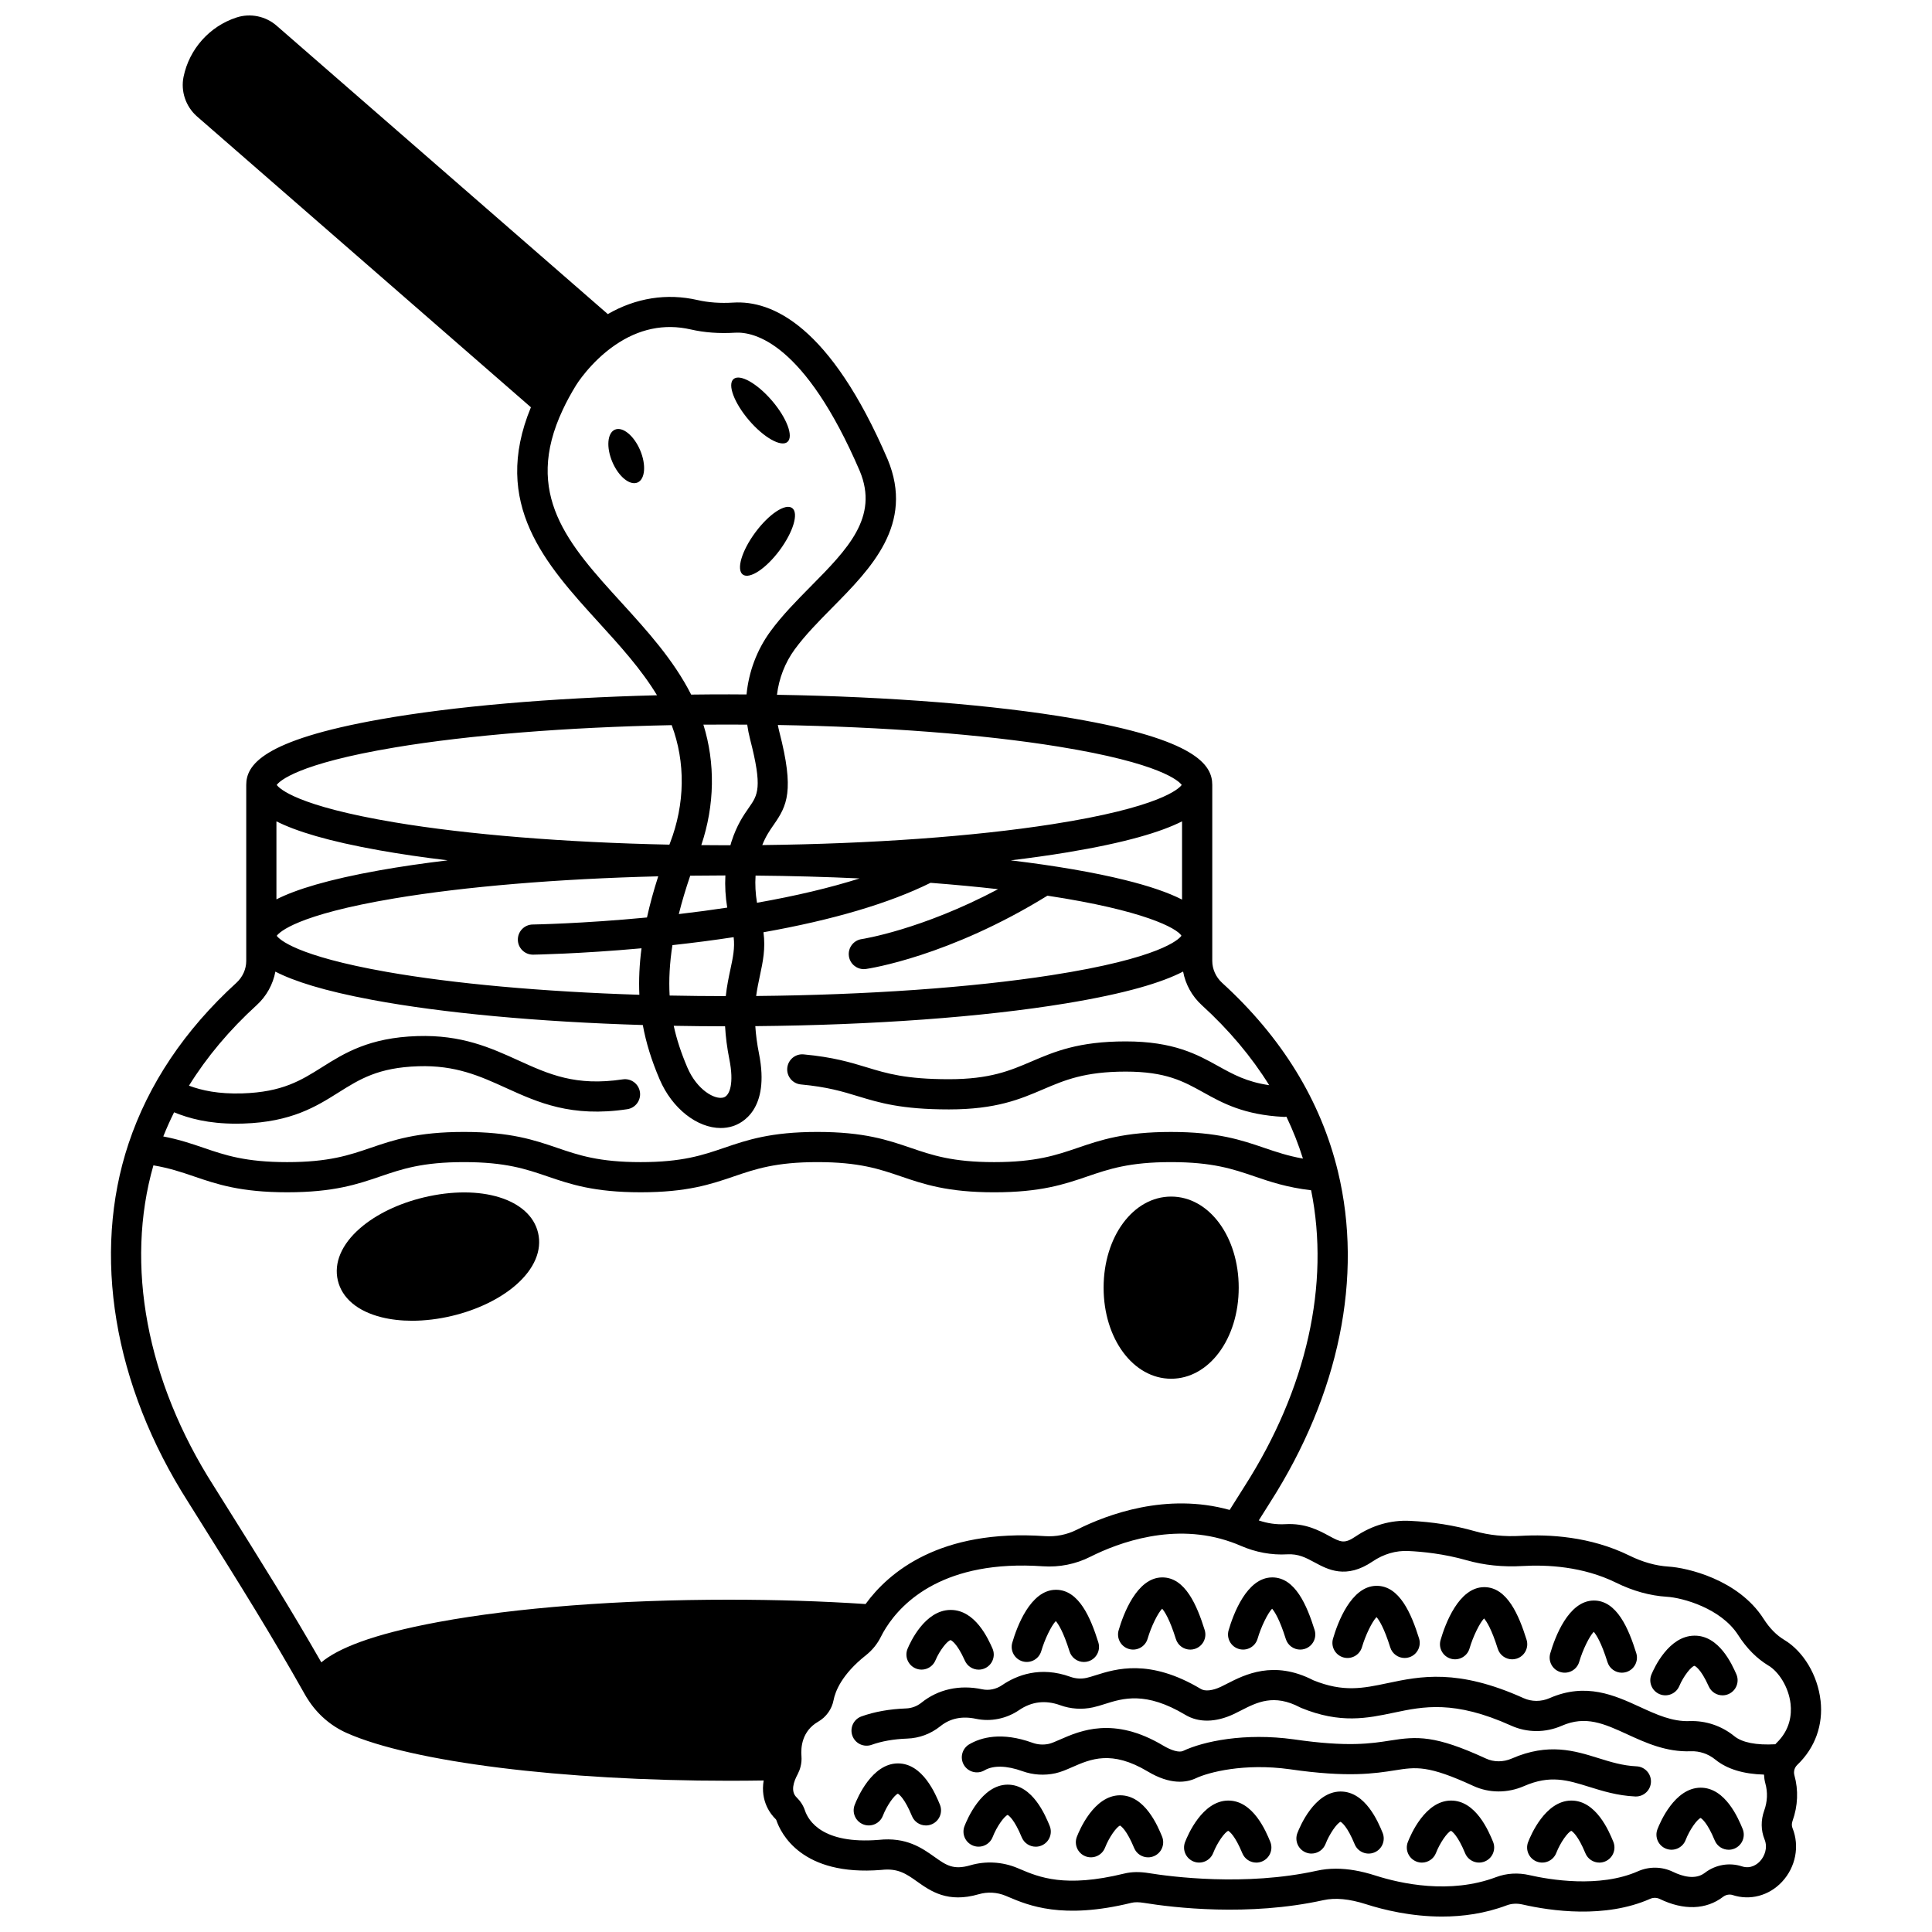 <?xml version="1.0" encoding="UTF-8"?>
<!-- Uploaded to: ICON Repo, www.svgrepo.com, Generator: ICON Repo Mixer Tools -->
<svg width="800px" height="800px" version="1.1" viewBox="144 144 512 512" xmlns="http://www.w3.org/2000/svg">
 <defs>
  <clipPath id="a">
   <path d="m173 148.09h454v503.81h-454z"/>
  </clipPath>
 </defs>
 <path d="m344.19 285.07c-3.617 4.867-5.109 9.875-3.34 11.195 1.781 1.309 6.137-1.559 9.758-6.43 3.609-4.867 5.109-9.875 3.328-11.195-1.77-1.32-6.141 1.559-9.746 6.43z"/>
 <path d="m352.68 261.12c1.68-1.441-0.16-6.336-4.098-10.938-3.949-4.598-8.508-7.168-10.188-5.727-1.668 1.441 0.172 6.328 4.109 10.938 3.949 4.598 8.508 7.156 10.176 5.727z"/>
 <path d="m306.97 257.86c-2.031 0.859-2.34 4.699-0.691 8.566 1.648 3.879 4.637 6.309 6.668 5.449 2.031-0.871 2.34-4.707 0.691-8.578-1.648-3.867-4.629-6.305-6.668-5.438z"/>
 <g clip-path="url(#a)">
  <path d="m626.46 594.66c-0.754-6.707-4.519-13.012-9.605-16.07-2.062-1.234-3.91-3.113-5.488-5.59-6.723-10.512-20.449-13.551-25.16-13.832-3.402-0.215-6.906-1.195-10.41-2.926-10.367-5.098-21.371-5.652-28.781-5.223-4.305 0.254-8.402-0.164-12.195-1.242-5.426-1.543-11.223-2.465-17.23-2.738-5.035-0.238-9.977 1.191-14.328 4.133-3.008 2.043-3.957 1.527-7.113-0.176-2.641-1.43-6.254-3.375-11.512-3.074-2.371 0.137-4.738-0.203-7.051-0.996 0.98-1.551 1.988-3.152 3.039-4.828 18.289-28.637 24.664-59.742 17.953-87.582-4.519-18.762-14.852-35.602-30.699-50.047-1.664-1.523-2.617-3.644-2.617-5.816v-46.645c0-5.254-4.195-12.004-36.895-17.621-20.793-3.57-48.523-5.773-78.465-6.262 0.527-4.344 2.133-8.516 4.699-12.027 2.766-3.789 6.434-7.504 9.984-11.098 10.219-10.344 21.801-22.07 14.652-39.262-15.262-35.492-30.664-42.191-40.91-41.547-3.414 0.211-6.606-0.016-9.477-0.676-8.164-1.867-16.324-0.57-23.777 3.723l-87.676-76.348c-2.922-2.606-7.043-3.465-10.746-2.246-7.133 2.336-12.5 8.355-14.012 15.727-0.77 3.82 0.562 7.805 3.504 10.43l88.551 77.133c-10.594 25.652 3.945 41.625 18.027 57.086 5.547 6.09 11.234 12.344 15.391 19.234-28.113 0.699-53.949 2.938-73.32 6.371-31.5 5.586-35.539 12.227-35.539 17.387v46.645c0 2.176-0.957 4.293-2.625 5.812-13.684 12.48-23.293 26.812-28.566 42.602-9.773 29.344-4.004 63.977 15.809 94.996l2.766 4.414c11.371 18.137 18.879 30.121 28.227 46.684 0.207 0.367 0.438 0.766 0.727 1.184 2.527 3.969 6.109 7.062 10.359 8.941 17.316 7.672 57.066 12.629 101.27 12.629 3.148 0 6.113-0.027 9.156-0.074-0.945 5.602 1.992 9.09 3.133 10.188 0.168 0.168 0.211 0.27 0.219 0.301 1.188 3.531 6.715 14.93 27.805 13.215 0.039-0.004 0.078-0.008 0.117-0.012 4.348-0.484 6.562 1.086 9.363 3.074 3.625 2.57 8.137 5.769 16.363 3.379 2.332-0.68 4.863-0.531 7.121 0.406l0.672 0.285c5.363 2.273 14.336 6.078 32.652 1.59 0.879-0.219 1.988-0.211 3.379 0.016 7.676 1.242 27.66 3.66 47.496-0.723 3.172-0.699 6.883-0.348 11.344 1.082 4.613 1.477 11.891 3.262 20.113 3.262 5.465 0 11.348-0.789 17.145-2.977 1.285-0.484 2.738-0.559 4.215-0.215 7.484 1.707 21.824 3.785 33.797-1.508 0.824-0.363 1.75-0.348 2.547 0.039 6.336 3.07 12.301 2.863 16.789-0.582 0.707-0.543 1.688-0.727 2.481-0.469 4.652 1.531 9.684 0.188 13.125-3.5 3.625-3.883 4.711-9.48 2.766-14.262-0.223-0.539-0.215-1.223 0.02-1.875 1.422-3.973 1.59-8.164 0.492-12.098-0.273-1 0.02-2.039 0.797-2.781 4.688-4.5 6.867-10.547 6.141-17.02zm-288.89-193.8c-0.449 2.102-0.938 4.41-1.234 7.125-5.023-0.004-10.008-0.059-14.879-0.156-0.234-4.199 0.004-8.613 0.742-13.359 5.609-0.613 11.043-1.32 16.227-2.113 0.34 2.891-0.184 5.367-0.855 8.504zm-1.797 33.973c-2.289 0.707-7.062-1.961-9.617-7.938-1.66-3.879-2.836-7.477-3.613-11.047 4.465 0.082 9.023 0.125 13.609 0.133 0.156 2.773 0.52 5.668 1.141 8.785 1.25 6.242 0.137 9.555-1.52 10.066zm0.949-50.305c-4.133 0.625-8.414 1.199-12.832 1.711 0.812-3.246 1.82-6.644 3.027-10.172 3.172-0.039 6.281-0.062 9.316-0.066-0.148 2.797 0.016 5.664 0.488 8.527zm1.113-17.457c-0.098 0.305-0.176 0.617-0.266 0.926h-1.906c-1.902-0.004-3.84-0.016-5.809-0.035 3.555-10.586 3.731-21.727 0.551-31.922 2.199-0.02 4.465-0.027 6.848-0.027 1.602 0 3.18 0.016 4.766 0.027 0.18 1.293 0.438 2.594 0.77 3.891 3.324 12.871 2.031 14.723-0.312 18.082-1.426 2.047-3.207 4.594-4.641 9.059zm6.398 8.969c9.418 0.086 18.637 0.336 27.566 0.754-7.836 2.481-16.914 4.637-27.188 6.449-0.406-2.434-0.531-4.856-0.379-7.203zm1.156 26.492c0.781-3.648 1.52-7.144 0.938-11.473 18.445-3.277 33.32-7.68 44.281-13.102 6.551 0.508 12.496 1.074 17.891 1.688-20.375 10.793-35.91 13.191-36.145 13.227-2.184 0.316-3.699 2.34-3.387 4.527 0.285 1.992 1.996 3.43 3.953 3.43 0.188 0 0.383-0.016 0.574-0.039 0.895-0.129 21.973-3.309 48.086-19.426 25.582 3.875 34.309 8.625 35.516 10.613-0.676 0.957-5.516 5.961-34.539 10.469-21.219 3.293-48.824 5.231-78.172 5.504 0.27-1.953 0.641-3.707 1.004-5.418zm96.738-25.316c-8.188-2.031-18.445-3.789-30.266-5.215 5.231-0.633 10.207-1.328 14.855-2.098 15.57-2.578 24.938-5.406 30.539-8.234v20.73c-3.676-1.879-8.664-3.582-15.129-5.184zm-91.594-39.273c-0.156-0.605-0.281-1.211-0.395-1.812 28.086 0.473 54.34 2.484 74.336 5.723 27.23 4.406 31.984 9.184 32.691 10.156-0.723 0.996-5.664 5.949-34.344 10.422-20.863 3.254-47.965 5.195-76.812 5.519 0.938-2.363 1.992-3.887 3.016-5.356 3.57-5.102 5.547-9.023 1.508-24.652zm-41.898-34.309c-13.988-15.355-26.066-28.621-15.473-51.094 0.949-2.039 2.117-4.191 3.488-6.43 0.035-0.062 3.742-6.094 10.238-10.586 6.359-4.402 13.145-5.824 20.16-4.219 3.617 0.832 7.574 1.121 11.762 0.863 5.059-0.305 18.406 2.641 33.047 36.68 5.09 12.238-3.281 20.715-12.977 30.527-3.754 3.801-7.641 7.734-10.754 12.004-3.539 4.856-5.711 10.652-6.285 16.66-1.531-0.012-3.047-0.027-4.59-0.027-3.566 0-6.891 0.02-10.09 0.062-4.664-9.211-11.699-16.945-18.527-24.441zm-59.961 38.438c19.535-3.266 45.488-5.348 73.328-5.902 3.695 9.82 3.547 20.891-0.441 31.238-0.055 0.145-0.109 0.285-0.164 0.43-27.691-0.574-53.484-2.664-72.891-5.918-25.895-4.344-30.477-8.953-31.168-9.906 0.691-0.965 5.293-5.59 31.336-9.941zm36.555 54.922h0.059c0.133-0.004 12.254-0.195 28.719-1.688-0.562 4.297-0.75 8.383-0.57 12.32-25.625-0.812-49.27-2.949-66.98-6.07-24.082-4.246-28.441-8.629-29.117-9.559 0.691-0.957 5.269-5.562 31.141-9.906 18.719-3.141 43.383-5.199 69.953-5.856-1.219 3.797-2.207 7.41-2.981 10.906-17.23 1.652-30.145 1.859-30.281 1.863-2.207 0.031-3.973 1.848-3.938 4.059 0.031 2.176 1.816 3.93 3.996 3.93zm-67.973-35.328c5.207 2.625 13.684 5.262 27.375 7.695 5.504 0.98 11.547 1.859 18.008 2.637-6.469 0.781-12.52 1.66-18.031 2.641-13.676 2.438-22.148 5.07-27.352 7.695zm-27.117 77.109c3.981 1.625 9.074 3.012 16.434 3.012 0.617 0 1.254-0.012 1.902-0.031 12.785-0.41 19.375-4.551 25.188-8.207 5.672-3.566 10.57-6.644 21.195-6.981 9.887-0.324 16.359 2.621 23.203 5.731 8.52 3.871 17.332 7.875 32.164 5.652 2.184-0.328 3.688-2.363 3.363-4.547-0.328-2.184-2.359-3.688-4.547-3.363-12.488 1.871-19.523-1.324-27.668-5.023-7.379-3.352-15.012-6.82-26.766-6.445-12.793 0.402-19.383 4.547-25.195 8.203-5.672 3.566-10.566 6.644-21.184 6.984-6.367 0.195-10.758-0.781-14.148-2.043 4.715-7.606 10.707-14.746 17.945-21.348 2.602-2.371 4.32-5.508 4.953-8.879 4.918 2.539 12.859 5.094 25.598 7.477 18.641 3.488 44.023 5.84 71.773 6.676 0.863 4.703 2.301 9.359 4.457 14.395 3.324 7.781 9.992 12.898 16.191 12.898 1.066 0 2.125-0.152 3.144-0.469 2.394-0.742 9.984-4.328 6.996-19.27-0.516-2.59-0.824-4.981-0.973-7.258 31.172-0.273 60.262-2.394 82.285-6.023 16.012-2.637 25.508-5.547 31.086-8.441 0.625 3.371 2.34 6.512 4.945 8.895 7.211 6.57 13.172 13.66 17.867 21.215-5.965-0.875-9.516-2.844-13.508-5.059-5.519-3.066-11.773-6.543-24.52-6.543-12.531 0-18.867 2.711-24.996 5.332-5.637 2.41-10.957 4.688-21.852 4.688-11.434 0-16.438-1.523-21.738-3.137-4.379-1.332-8.902-2.711-16.746-3.441-2.207-0.215-4.148 1.41-4.356 3.609-0.207 2.199 1.41 4.148 3.609 4.356 7.035 0.66 10.98 1.859 15.16 3.133 5.629 1.711 11.445 3.484 24.066 3.484 12.531 0 18.867-2.711 24.996-5.332 5.637-2.41 10.957-4.688 21.848-4.688 10.676 0 15.289 2.566 20.637 5.535 5.004 2.781 10.68 5.934 21.238 6.465 0.066 0.004 0.137 0.004 0.203 0.004 0.18 0 0.352-0.027 0.527-0.051 1.727 3.609 3.188 7.309 4.375 11.098-4.004-0.715-7.074-1.758-10.27-2.848-6.066-2.07-12.34-4.211-24.711-4.211-12.375 0-18.648 2.141-24.715 4.211-5.699 1.945-11.082 3.785-22.133 3.785-11.047 0-16.43-1.84-22.129-3.785-6.066-2.07-12.34-4.215-24.715-4.215s-18.648 2.141-24.715 4.215c-5.699 1.945-11.082 3.785-22.129 3.785-11.043 0-16.422-1.836-22.121-3.785-6.066-2.07-12.34-4.215-24.715-4.215s-18.648 2.141-24.715 4.215c-5.695 1.945-11.078 3.785-22.121 3.785-11.047 0-16.43-1.836-22.129-3.785-3.195-1.09-6.477-2.211-10.703-3.019 0.867-2.16 1.816-4.297 2.863-6.394zm147.07 129.16c-29.078 0-56.449 2.102-77.07 5.922-17.855 3.305-26.688 7.102-30.988 10.68-8.254-14.395-15.414-25.828-25.742-42.305l-2.781-4.441c-17.797-27.859-23.527-58.613-15.973-84.961 4.231 0.715 7.422 1.793 10.746 2.926 6.066 2.07 12.336 4.211 24.711 4.211 12.367 0 18.641-2.141 24.703-4.211 5.699-1.945 11.082-3.785 22.133-3.785 11.047 0 16.43 1.84 22.129 3.785 6.062 2.07 12.336 4.211 24.703 4.211 12.375 0 18.648-2.141 24.715-4.211 5.699-1.945 11.082-3.785 22.133-3.785 11.047 0 16.43 1.84 22.129 3.785 6.066 2.07 12.34 4.215 24.715 4.215s18.648-2.141 24.715-4.215c5.699-1.945 11.082-3.785 22.129-3.785s16.43 1.836 22.129 3.781c4.211 1.438 8.559 2.914 15.016 3.68 5.035 24.93-1.152 52.625-17.602 78.387-1.398 2.231-2.723 4.328-3.988 6.328-16.75-4.66-32.414 1.172-40.527 5.254-2.59 1.305-5.508 1.891-8.438 1.691-27.898-1.938-41.441 9.633-47.52 17.992-11.52-0.758-23.672-1.148-36.176-1.148zm277.57 37.984c-0.109 0.105-0.195 0.223-0.301 0.328-5.031 0.281-8.781-0.445-10.871-2.148-3.356-2.731-7.551-4.141-11.836-3.992-4.621 0.18-8.766-1.727-13.16-3.746-6.703-3.078-14.301-6.562-23.953-2.34-2.234 0.977-4.746 0.977-6.902 0-17.473-7.879-27.352-5.801-36.066-3.965-6.516 1.371-11.672 2.457-19.645-0.77-10.5-5.426-18.238-1.461-22.871 0.91-0.574 0.293-1.125 0.578-1.645 0.824-2.191 1.031-4.164 1.246-5.285 0.574-13.633-8.145-22.559-5.32-27.895-3.637-0.93 0.293-1.73 0.547-2.387 0.691-1.445 0.316-2.934 0.219-4.312-0.281-8.016-2.894-14.25-0.398-18.082 2.211-1.574 1.078-3.496 1.48-5.273 1.098-5.961-1.27-11.68-0.012-16.098 3.547-1.188 0.949-2.598 1.477-4.094 1.527-4.402 0.168-8.379 0.879-11.809 2.113-2.078 0.746-3.156 3.039-2.406 5.117 0.746 2.078 3.039 3.156 5.117 2.406 2.656-0.957 5.82-1.512 9.391-1.645 3.215-0.109 6.258-1.238 8.809-3.281 2.59-2.086 5.762-2.746 9.426-1.965 3.91 0.836 8.086-0.012 11.453-2.312 3.32-2.262 6.969-2.695 10.848-1.297 2.789 1.016 5.812 1.215 8.73 0.578 1.02-0.223 2.031-0.539 3.102-0.879 4.828-1.527 10.836-3.43 21.375 2.871 3.504 2.102 8.047 2.031 12.801-0.203 0.602-0.285 1.227-0.605 1.883-0.938 4.309-2.207 8.766-4.488 15.684-0.855 0.113 0.059 0.227 0.113 0.344 0.16 10.348 4.242 17.539 2.727 24.492 1.262 7.887-1.66 16.043-3.375 31.129 3.426 4.207 1.906 9.09 1.922 13.398 0.039 6.371-2.785 11.242-0.551 17.414 2.281 4.82 2.211 10.309 4.727 16.797 4.469 2.328-0.09 4.637 0.699 6.488 2.203 3.082 2.512 7.422 3.836 12.91 3.984 0.039 0.777 0.141 1.555 0.352 2.32 0.664 2.379 0.562 4.824-0.312 7.258-0.902 2.516-0.867 5.211 0.102 7.59 0.941 2.312-0.062 4.562-1.203 5.789-0.629 0.676-2.356 2.16-4.793 1.359-3.344-1.086-7.023-0.441-9.84 1.727-2.516 1.93-5.973 0.914-8.43-0.277-2.906-1.406-6.277-1.465-9.258-0.156-10.234 4.523-23.547 2.227-28.781 1.031-3.004-0.695-6.051-0.516-8.82 0.523-12.266 4.629-25.316 1.727-32.008-0.418-3.781-1.211-7.238-1.812-10.453-1.812-1.754 0-3.438 0.18-5.055 0.539-19.004 4.199-38.859 1.551-44.484 0.641-2.477-0.406-4.629-0.367-6.574 0.113-15.727 3.856-22.598 0.941-27.621-1.188l-0.711-0.301c-3.949-1.641-8.363-1.895-12.438-0.707-4.523 1.316-6.394-0.02-9.504-2.223-3.332-2.363-7.477-5.305-14.812-4.508-14.852 1.184-18.598-5.059-19.516-7.789-0.43-1.289-1.172-2.457-2.227-3.492-1.645-1.586-0.762-4.176 0.309-6.144 0.332-0.648 0.582-1.301 0.742-1.949 0.242-0.914 0.324-1.852 0.25-2.812-0.191-2.348 0.121-6.652 4.43-9.137 2.141-1.242 3.625-3.324 4.078-5.703 0.434-2.254 2.121-6.801 8.582-11.914 1.672-1.32 3.047-3.019 3.981-4.922 0.355-0.727 0.812-1.535 1.332-2.352 4.348-6.863 15.531-18.109 41.574-16.293 4.371 0.301 8.723-0.574 12.586-2.527 7.465-3.75 22.242-9.246 37.324-3.894 0.012 0.004 0.023 0.008 0.035 0.012 0.82 0.285 1.66 0.613 2.504 0.984 3.934 1.715 8.184 2.5 12.301 2.258 2.961-0.172 4.953 0.891 7.238 2.125 3.535 1.91 8.375 4.527 15.398-0.238 2.906-1.965 6.172-2.926 9.473-2.766 3.711 0.168 9.395 0.73 15.41 2.441 4.66 1.328 9.66 1.844 14.855 1.535 6.445-0.375 15.977 0.086 24.777 4.414 4.457 2.199 8.98 3.453 13.453 3.734 4.215 0.254 14.379 3.07 18.91 10.156 2.254 3.531 4.988 6.273 8.117 8.145 2.473 1.488 5.246 5.438 5.769 10.105 0.305 2.781-0.09 6.844-3.742 10.355z"/>
 </g>
 <path d="m395.95 570.65h-0.105c-6.754 0.086-10.621 8.582-11.328 10.285-0.848 2.035 0.117 4.367 2.152 5.219 2.039 0.852 4.375-0.109 5.231-2.141 1.145-2.715 3.223-5.262 4.027-5.363 0.016 0.004 1.574 0.508 3.777 5.449 0.664 1.488 2.125 2.375 3.656 2.375 0.543 0 1.098-0.109 1.625-0.348 2.016-0.898 2.926-3.262 2.023-5.277-1.129-2.535-4.539-10.199-11.059-10.199z"/>
 <path d="m423.85 565.31h-0.074c-6.715 0.066-10.285 9.816-11.508 14.008-0.617 2.117 0.598 4.336 2.715 4.957 2.117 0.617 4.34-0.594 4.961-2.711 0.953-3.238 2.68-6.75 3.852-7.961 0.648 0.734 1.988 2.762 3.641 8.035 0.535 1.711 2.113 2.805 3.816 2.805 0.395 0 0.797-0.059 1.195-0.184 2.106-0.66 3.281-2.902 2.621-5.012-2.031-6.496-5.141-13.938-11.219-13.938z"/>
 <path d="m452.03 562.03h-0.07c-6.715 0.066-10.285 9.816-11.508 14.008-0.617 2.117 0.598 4.336 2.715 4.957 2.117 0.621 4.34-0.594 4.961-2.711 0.953-3.238 2.68-6.75 3.852-7.961 0.648 0.734 1.988 2.758 3.641 8.035 0.535 1.711 2.113 2.805 3.816 2.805 0.395 0 0.797-0.059 1.195-0.184 2.106-0.66 3.281-2.902 2.621-5.012-2.035-6.5-5.144-13.938-11.223-13.938z"/>
 <path d="m481.17 562.03h-0.074c-6.715 0.066-10.281 9.82-11.5 14.008-0.617 2.121 0.602 4.34 2.719 4.957 2.121 0.617 4.34-0.602 4.957-2.719 0.926-3.172 2.676-6.727 3.844-7.953 0.648 0.738 1.988 2.766 3.637 8.031 0.535 1.711 2.113 2.805 3.816 2.805 0.395 0 0.797-0.059 1.195-0.184 2.106-0.66 3.281-2.902 2.621-5.012-2.031-6.496-5.141-13.934-11.215-13.934z"/>
 <path d="m508.84 564.26h-0.07c-6.719 0.066-10.285 9.812-11.508 14.004-0.617 2.117 0.598 4.336 2.715 4.957 2.117 0.621 4.34-0.594 4.961-2.711 0.953-3.238 2.68-6.746 3.852-7.961 0.648 0.734 1.992 2.758 3.641 8.031 0.535 1.711 2.113 2.805 3.816 2.805 0.395 0 0.797-0.059 1.195-0.184 2.106-0.66 3.281-2.902 2.621-5.012-2.035-6.492-5.148-13.93-11.223-13.93z"/>
 <path d="m537.34 564.61h-0.074c-6.715 0.066-10.281 9.82-11.5 14.008-0.617 2.121 0.602 4.34 2.719 4.957 2.121 0.617 4.34-0.602 4.957-2.719 0.926-3.172 2.676-6.727 3.844-7.953 0.648 0.738 1.988 2.766 3.637 8.031 0.535 1.711 2.113 2.805 3.816 2.805 0.395 0 0.797-0.059 1.195-0.184 2.106-0.66 3.281-2.902 2.621-5.012-2.031-6.492-5.141-13.934-11.215-13.934z"/>
 <path d="m566.41 568.16h-0.074c-6.715 0.066-10.281 9.816-11.504 14.004-0.617 2.121 0.602 4.34 2.719 4.957 2.117 0.617 4.34-0.598 4.957-2.719 0.926-3.172 2.676-6.731 3.848-7.953 0.648 0.734 1.992 2.758 3.644 8.031 0.535 1.707 2.113 2.805 3.812 2.805 0.395 0 0.801-0.059 1.195-0.184 2.106-0.66 3.281-2.906 2.617-5.012-2.027-6.492-5.141-13.93-11.215-13.93z"/>
 <path d="m592.98 577.47c-6.75 0.086-10.621 8.578-11.328 10.277-0.848 2.035 0.117 4.367 2.148 5.219 2.031 0.852 4.375-0.109 5.231-2.141 1.145-2.711 3.223-5.258 4.027-5.359 0.016 0.004 1.574 0.508 3.777 5.445 0.664 1.488 2.125 2.371 3.652 2.371 0.543 0 1.098-0.113 1.625-0.348 2.019-0.898 2.926-3.262 2.023-5.281-1.125-2.535-4.57-10.312-11.156-10.184z"/>
 <path d="m404.91 613.15c2.32-1.355 5.887-1.273 10.039 0.23 2.793 1 5.809 1.195 8.719 0.562 1.492-0.324 2.941-0.961 4.477-1.633 4.891-2.144 10.434-4.578 19.996 1.137 6.035 3.621 10.289 2.977 12.801 1.797 3.297-1.559 12.734-4.059 24.844-2.379 15.453 2.254 22.629 1.117 27.871 0.289 5.672-0.898 8.797-1.391 20.777 4.129 4.176 1.938 9.07 1.961 13.43 0.059 6.938-3.031 11.508-1.609 17.289 0.195 3.5 1.09 7.469 2.328 12.184 2.547 0.062 0.004 0.125 0.004 0.188 0.004 2.125 0 3.894-1.672 3.992-3.812 0.102-2.207-1.602-4.078-3.812-4.18-3.688-0.172-6.84-1.152-10.172-2.191-6.188-1.93-13.203-4.113-22.871 0.113-2.258 0.988-4.762 0.996-6.871 0.012-13.535-6.238-18.238-5.898-25.383-4.769-4.996 0.789-11.215 1.773-25.496-0.309-13.062-1.812-23.996 0.516-29.383 3.062-1.004 0.473-3.027-0.07-5.285-1.422-13.109-7.832-22.004-3.93-27.316-1.598-1.16 0.508-2.254 0.988-2.965 1.145-1.445 0.316-2.938 0.219-4.309-0.273-8.219-2.977-13.664-1.434-16.781 0.387-1.906 1.113-2.551 3.562-1.438 5.469 1.117 1.898 3.566 2.543 5.477 1.43z"/>
 <path d="m372.79 627.49c2.055 0.797 4.371-0.227 5.172-2.281 1.098-2.812 3.055-5.492 3.984-5.863 0.328 0.184 1.793 1.23 3.738 5.945 0.637 1.543 2.125 2.473 3.699 2.473 0.508 0 1.023-0.098 1.523-0.305 2.043-0.844 3.016-3.18 2.172-5.223-1.117-2.707-4.504-10.914-11.102-10.914h-0.098c-6.828 0.082-10.676 9.18-11.379 11.004-0.793 2.059 0.23 4.367 2.289 5.164z"/>
 <path d="m411.07 616.95h-0.098c-6.832 0.082-10.676 9.184-11.375 11.008-0.793 2.059 0.234 4.363 2.293 5.16 2.051 0.793 4.371-0.227 5.172-2.281 1.098-2.812 3.055-5.496 3.981-5.867 0.328 0.184 1.793 1.234 3.734 5.949 0.637 1.543 2.129 2.477 3.699 2.477 0.508 0 1.023-0.098 1.523-0.305 2.043-0.84 3.016-3.18 2.172-5.223-1.117-2.707-4.504-10.918-11.102-10.918z"/>
 <path d="m440.85 619.77h-0.102c-6.828 0.086-10.668 9.188-11.371 11.012-0.789 2.059 0.234 4.363 2.293 5.16 2.059 0.793 4.371-0.23 5.172-2.285 1.094-2.812 3.051-5.492 3.977-5.863 0.328 0.184 1.793 1.234 3.742 5.949 0.637 1.543 2.125 2.473 3.699 2.473 0.508 0 1.023-0.098 1.523-0.305 2.043-0.844 3.012-3.18 2.172-5.223-1.121-2.707-4.512-10.918-11.105-10.918z"/>
 <path d="m469.53 621.17h-0.098c-6.828 0.082-10.676 9.18-11.379 11.004-0.793 2.059 0.234 4.363 2.289 5.16 2.059 0.797 4.371-0.227 5.172-2.281 1.098-2.812 3.055-5.492 3.984-5.863 0.328 0.184 1.793 1.23 3.738 5.945 0.637 1.543 2.125 2.473 3.699 2.473 0.508 0 1.023-0.098 1.523-0.305 2.043-0.844 3.016-3.18 2.172-5.223-1.117-2.703-4.504-10.91-11.102-10.91z"/>
 <path d="m499.3 618.77h-0.098c-6.832 0.082-10.676 9.184-11.379 11.008-0.793 2.062 0.234 4.375 2.297 5.168 0.473 0.184 0.957 0.27 1.434 0.27 1.605 0 3.121-0.977 3.734-2.562 0.977-2.539 2.977-5.465 3.981-5.859 0.328 0.184 1.793 1.23 3.734 5.949 0.84 2.043 3.18 3.016 5.223 2.172 2.043-0.84 3.016-3.18 2.172-5.223-1.113-2.711-4.5-10.922-11.098-10.922z"/>
 <path d="m528.56 621.17h-0.102c-6.828 0.086-10.668 9.184-11.371 11.004-0.793 2.062 0.238 4.375 2.301 5.168 0.473 0.18 0.957 0.266 1.434 0.266 1.605 0 3.121-0.977 3.734-2.566 0.977-2.539 2.969-5.461 3.977-5.856 0.324 0.184 1.793 1.23 3.742 5.945 0.844 2.043 3.184 3.012 5.223 2.168 2.043-0.844 3.012-3.18 2.168-5.223-1.121-2.699-4.512-10.906-11.105-10.906z"/>
 <path d="m560.44 621.17h-0.098c-6.828 0.082-10.676 9.18-11.375 11.004-0.793 2.059 0.234 4.363 2.289 5.16 2.055 0.797 4.371-0.227 5.172-2.281 1.098-2.812 3.055-5.492 3.984-5.863 0.328 0.184 1.793 1.23 3.738 5.945 0.637 1.543 2.125 2.473 3.699 2.473 0.508 0 1.023-0.098 1.523-0.305 2.043-0.844 3.012-3.18 2.172-5.223-1.117-2.703-4.504-10.91-11.105-10.91z"/>
 <path d="m585.53 633.93c2.059 0.793 4.371-0.23 5.172-2.285 1.094-2.812 3.051-5.492 3.977-5.863 0.328 0.184 1.793 1.234 3.742 5.949 0.637 1.543 2.125 2.473 3.699 2.473 0.508 0 1.023-0.098 1.523-0.305 2.043-0.844 3.012-3.18 2.172-5.223-1.121-2.723-4.582-10.996-11.203-10.918-6.828 0.086-10.668 9.188-11.371 11.012-0.793 2.062 0.234 4.367 2.289 5.16z"/>
 <path d="m454.37 509.38c10.039 0 17.902-10.602 17.902-24.133 0-13.539-7.863-24.141-17.902-24.141-10.039 0-17.902 10.605-17.902 24.141s7.863 24.133 17.902 24.133z"/>
 <path d="m286.59 470.68c-2.141-8.949-15.16-12.969-30.281-9.355-6.664 1.594-12.656 4.488-16.875 8.156-4.922 4.277-7.016 9.207-5.898 13.879 1.117 4.676 5.215 8.129 11.539 9.715 2.488 0.625 5.234 0.938 8.121 0.938 3.406 0 7.008-0.434 10.609-1.293 6.664-1.594 12.656-4.488 16.879-8.152 4.926-4.285 7.023-9.215 5.906-13.887z"/>
</svg>